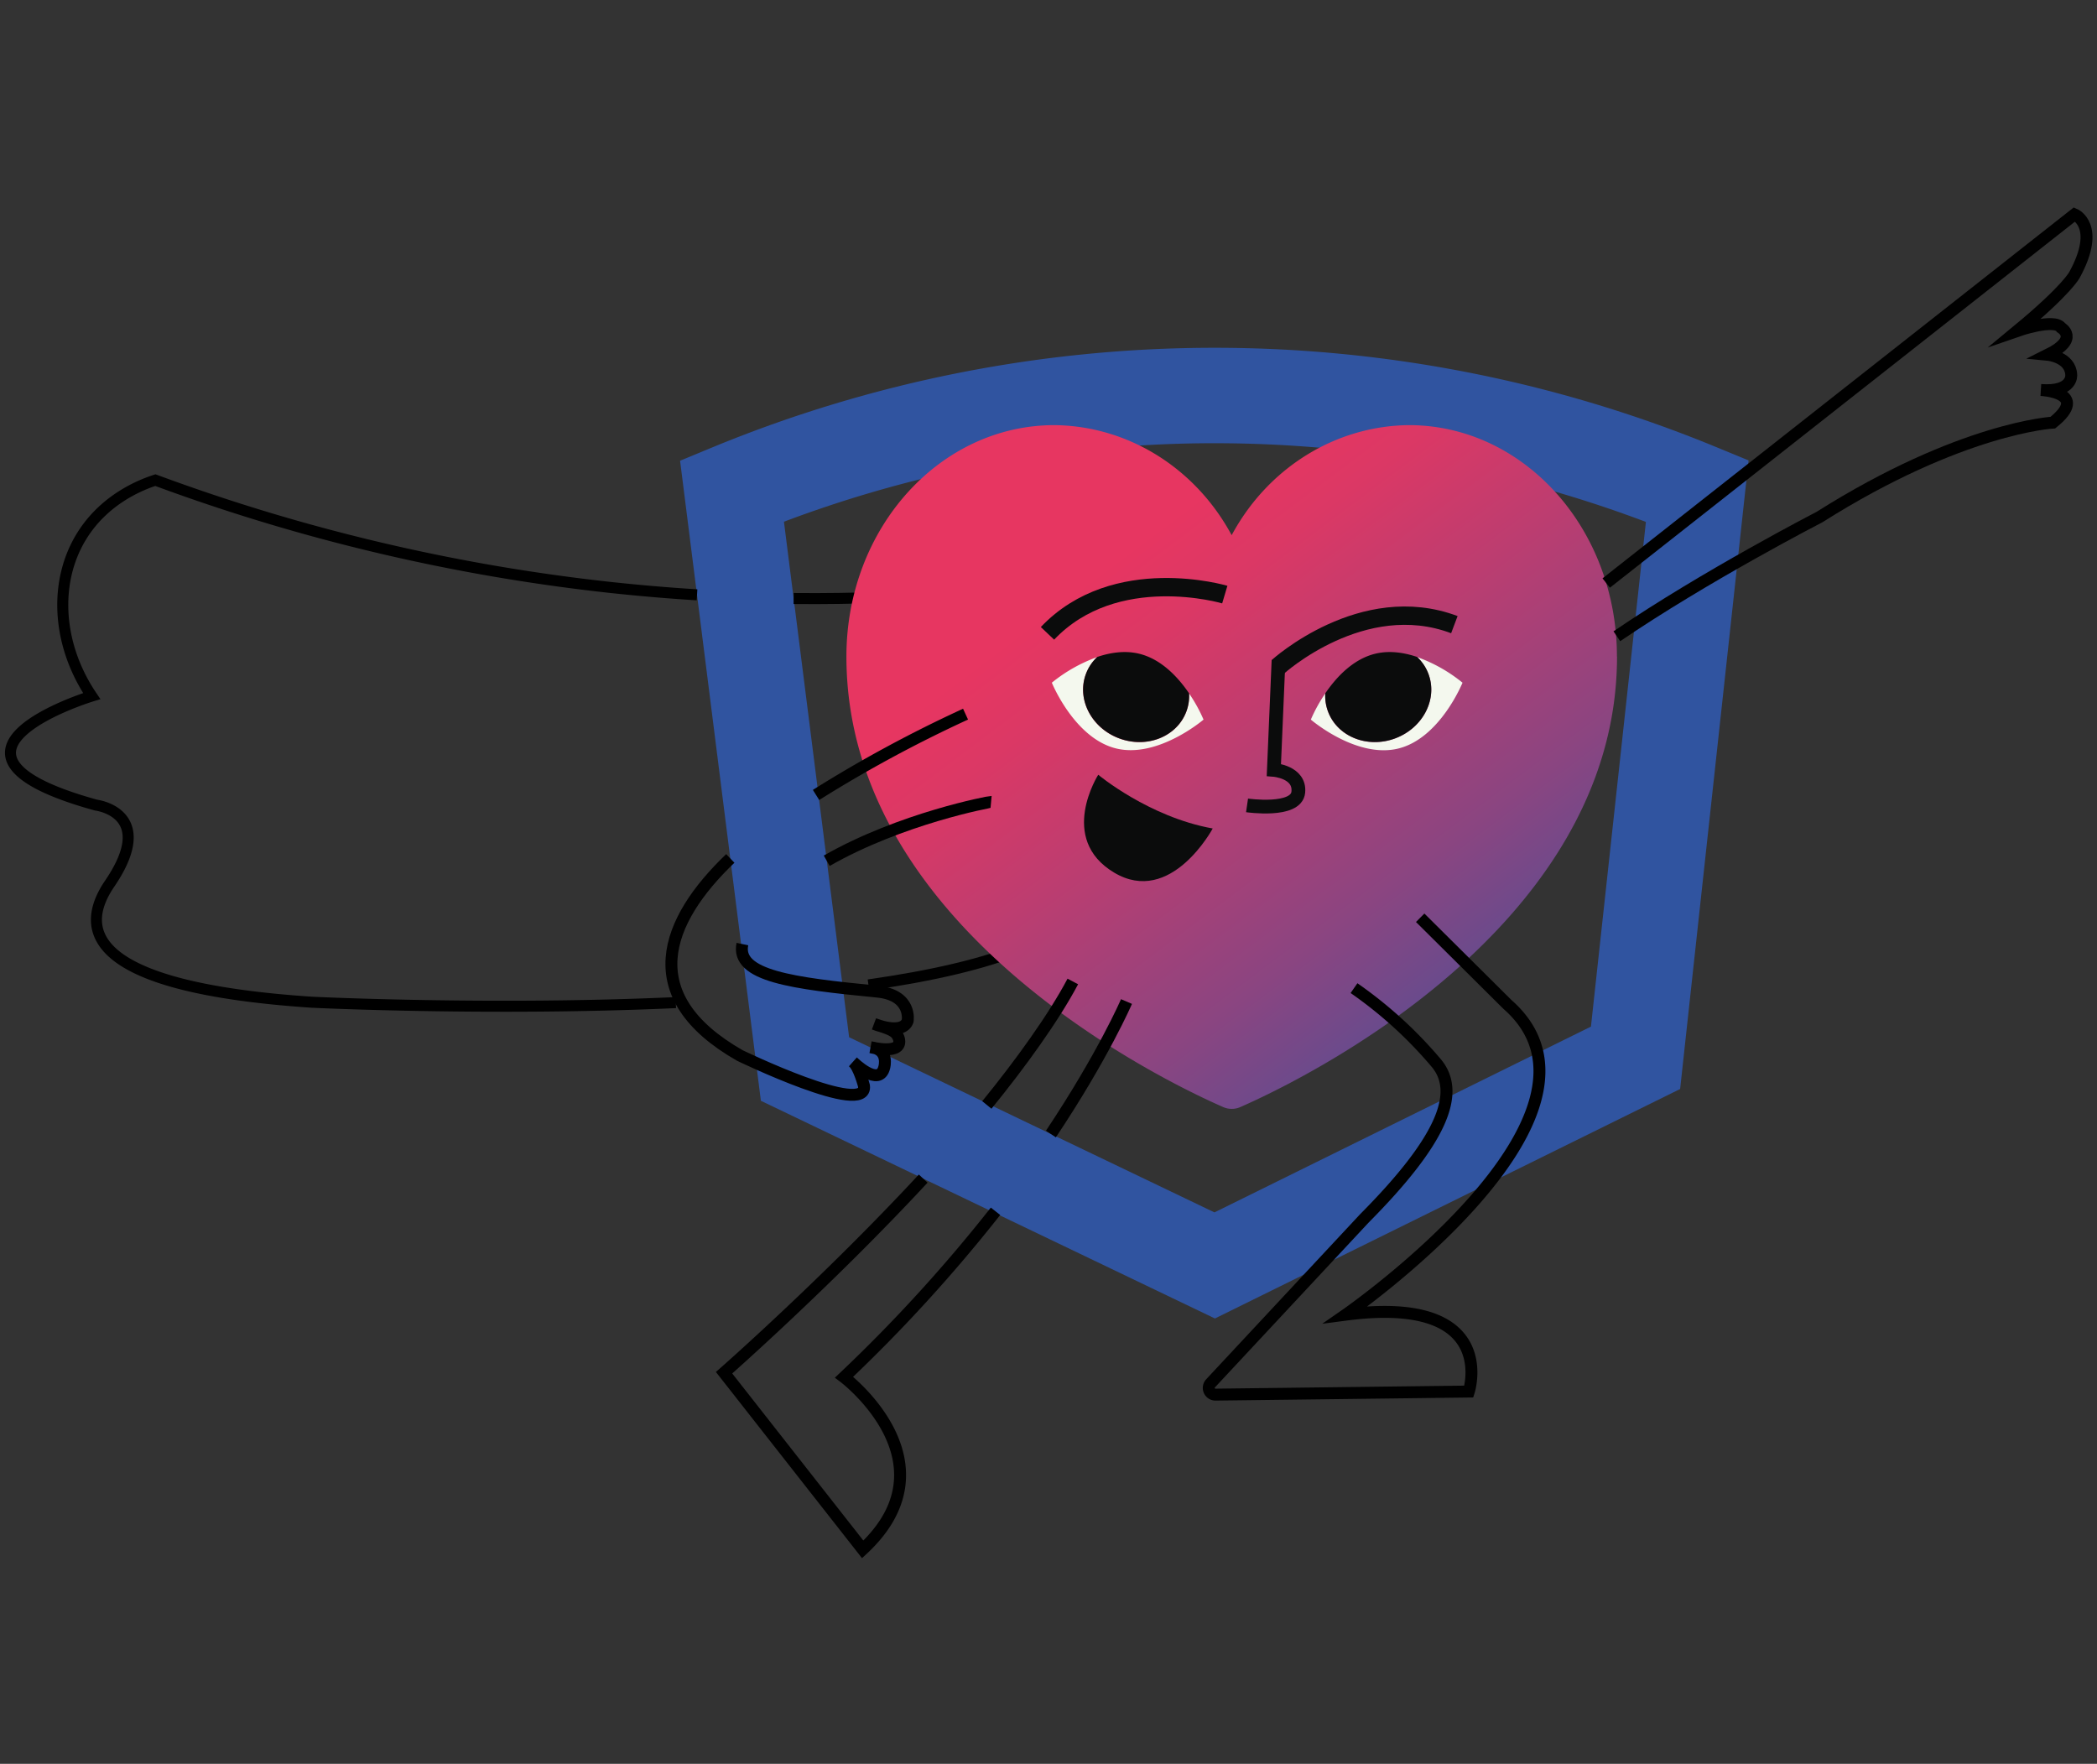 <?xml version="1.0" encoding="UTF-8"?>
<svg xmlns="http://www.w3.org/2000/svg" xmlns:xlink="http://www.w3.org/1999/xlink" id="Capa_1" data-name="Capa 1" viewBox="0 0 900 757">
  <rect x="0" y="0" width="900" height="757" fill="#333333" stroke="none"/>
  <defs>
    <style>.cls-1{fill:#3054a0;}.cls-2,.cls-4,.cls-7,.cls-8{fill:none;stroke-miterlimit:10;}.cls-2,.cls-4{stroke:#000;}.cls-2{stroke-width:4.73px;}.cls-3{fill:url(#Degradado_sin_nombre_2);}.cls-4{stroke-width:5.12px;}.cls-5{fill:#f4f8ee;}.cls-6{fill:#0b0c0c;}.cls-7,.cls-8{stroke:#0b0c0c;}.cls-7{stroke-width:7.87px;}.cls-8{stroke-width:5.9px;}</style>
    <linearGradient id="Degradado_sin_nombre_2" x1="434.41" y1="163.99" x2="674.15" y2="483.18" gradientUnits="userSpaceOnUse">
      <stop offset="0.22" stop-color="#e73661"></stop>
      <stop offset="0.31" stop-color="#db3865"></stop>
      <stop offset="0.46" stop-color="#bc3d70"></stop>
      <stop offset="0.68" stop-color="#8a4581"></stop>
      <stop offset="0.93" stop-color="#445199"></stop>
      <stop offset="1" stop-color="#3054a0"></stop>
    </linearGradient>
  </defs>
  <title>Mesa de trabajo 1 copia 2</title>
  <path class="cls-1" d="M521.43,565.87,326.56,472.44l-34.68-274.7,14.49-6a565,565,0,0,1,429.86,0l14.23,5.86L721.09,467.38Zm-157-120.7,156.79,75.17L682.81,440.6,706.4,224a524,524,0,0,0-369.94-.09l2.71,21.44Z"></path>
  <path class="cls-2" d="M372.73,422.7c26.49-3.75,50-9,67-16.21"></path>
  <path class="cls-2" d="M299.15,255.29q-17.62-1.09-36.16-3.06a816.92,816.92,0,0,1-196.3-46.17c-6,1.94-21.54,7.95-31.43,23.69-12.45,19.8-10.81,46.92,4.11,69,0,0-79.68,24.29,1.85,46.79,0,0,26.64,3.2,5.88,33.65-14.17,20.78-7.73,44.65,86.78,50.95,0,0,77.2,3.76,156.16.16"></path>
  <path class="cls-2" d="M414.31,254.33c-22.08,1.74-47.4,2.81-73.69,2.54"></path>
  <path class="cls-3" d="M694,281.76c0,117.21-137,182.56-161.59,193.34a9.13,9.13,0,0,1-7.52,0C500.28,464.32,363.27,399,363.27,281.76c0-54.89,39.94-99.3,89.28-99.3,31.52.32,60.49,18.31,76.06,47.23,15.57-28.92,44.54-46.91,76.06-47.23,49.34,0,89.29,44.41,89.29,99.3Z"></path>
  <path class="cls-4" d="M354.82,369.42c31.93-18.24,70-25.31,70.54-25.26"></path>
  <path class="cls-4" d="M313.43,368.43c-27.94,26.72-40.58,59.07,4.09,84.56,0,0,55,26.61,53.29,13.05,0,0-2.12-8.18-4.66-10.22,0,0,11.21,11.11,13.38,2.2,0,0,2.2-7.63-5.74-8.54,0,0,13.9,3.52,12-3.67-1.09-3.58-4.13-4.18-10.61-6.35,0,0,12.07,5,14.38-1.29,0,0,2-11.13-13.09-12.6-36.35-3.55-60.7-6.67-57.85-20.39"></path>
  <path class="cls-4" d="M414.4,306.5a560.5,560.5,0,0,0-64.17,34.68"></path>
  <path class="cls-4" d="M689.36,250.23,890.38,92s11.52,4.8,0,25.91c0,0-3.12,6.36-24.63,24.12,0,0,15.93-5.56,18.84-1.4,0,0,8.19,4.76-5.72,11.63,0,0,9.71.92,10.07,8.6,0,0,.84,7.56-13,6.52,0,0,21.35,1,5.11,14,0,0-39.34,2.12-100.12,40.51,0,0-49,25.27-87,51.18"></path>
  <path class="cls-4" d="M423.54,474.23c14.32-17.55,28.65-37.41,36.9-53"></path>
  <path class="cls-4" d="M427.26,519.86a662.87,662.87,0,0,1-65,71.21s48.29,36.47,8,73.9l-59.5-75.82s44.36-39,85.46-83.32"></path>
  <path class="cls-4" d="M483.47,429.84s-9.9,23.07-32.44,56.87"></path>
  <path class="cls-4" d="M581.12,424.09a182.39,182.39,0,0,1,35.43,32.3c10.24,12.48,2.84,32.47-31,66.54l-66,70.78a2.88,2.88,0,0,0,2.14,4.84l108.71-1.32s13.43-41.67-52.79-33c0,0,123.56-85.65,69.34-133.16l-37.43-37.18"></path>
  <path class="cls-5" d="M608.22,282a19.14,19.14,0,0,1,4.83,7.22c4.07,10.8-2.27,23.18-14.17,27.67s-24.83-.64-28.9-11.44a19.18,19.18,0,0,1-1.2-7.84,67.15,67.15,0,0,0-6.19,11.23s19.51,16.79,37.48,12.43S627.69,293,627.69,293A66.33,66.33,0,0,0,608.22,282Z"></path>
  <path class="cls-6" d="M598.88,316.85c11.9-4.49,18.24-16.87,14.17-27.67a19.14,19.14,0,0,0-4.83-7.22c-5.63-1.91-11.91-2.87-18-1.39-9.57,2.32-16.78,10.17-21.43,17a19.18,19.18,0,0,0,1.2,7.84C574.05,316.21,587,321.33,598.88,316.85Z"></path>
  <path class="cls-7" d="M548.43,286.2s36.28-33,75.76-18.11"></path>
  <path class="cls-5" d="M470.91,282a19.14,19.14,0,0,0-4.83,7.22c-4.07,10.8,2.27,23.18,14.17,27.67s24.83-.64,28.9-11.44a19,19,0,0,0,1.19-7.84,66.81,66.81,0,0,1,6.2,11.23S497,325.59,479.05,321.23,451.43,293,451.43,293A66.46,66.46,0,0,1,470.91,282Z"></path>
  <path class="cls-6" d="M480.25,316.85c-11.9-4.49-18.24-16.87-14.17-27.67a19.14,19.14,0,0,1,4.83-7.22c5.63-1.91,11.91-2.87,18-1.39,9.57,2.32,16.78,10.17,21.42,17a19,19,0,0,1-1.19,7.84C505.08,316.21,492.14,321.33,480.25,316.85Z"></path>
  <path class="cls-7" d="M525.66,255.19s-47-14-76.1,16.63"></path>
  <path class="cls-8" d="M548.72,283.42l-2,47s11.36.87,10.49,9.59-22,5.65-22,5.65"></path>
  <path class="cls-6" d="M520.48,355.57c-27.41-4.91-49.13-23.06-49.13-23.06s-17.54,27.46,6.83,42S520.48,355.57,520.48,355.57Z"></path>
</svg>
